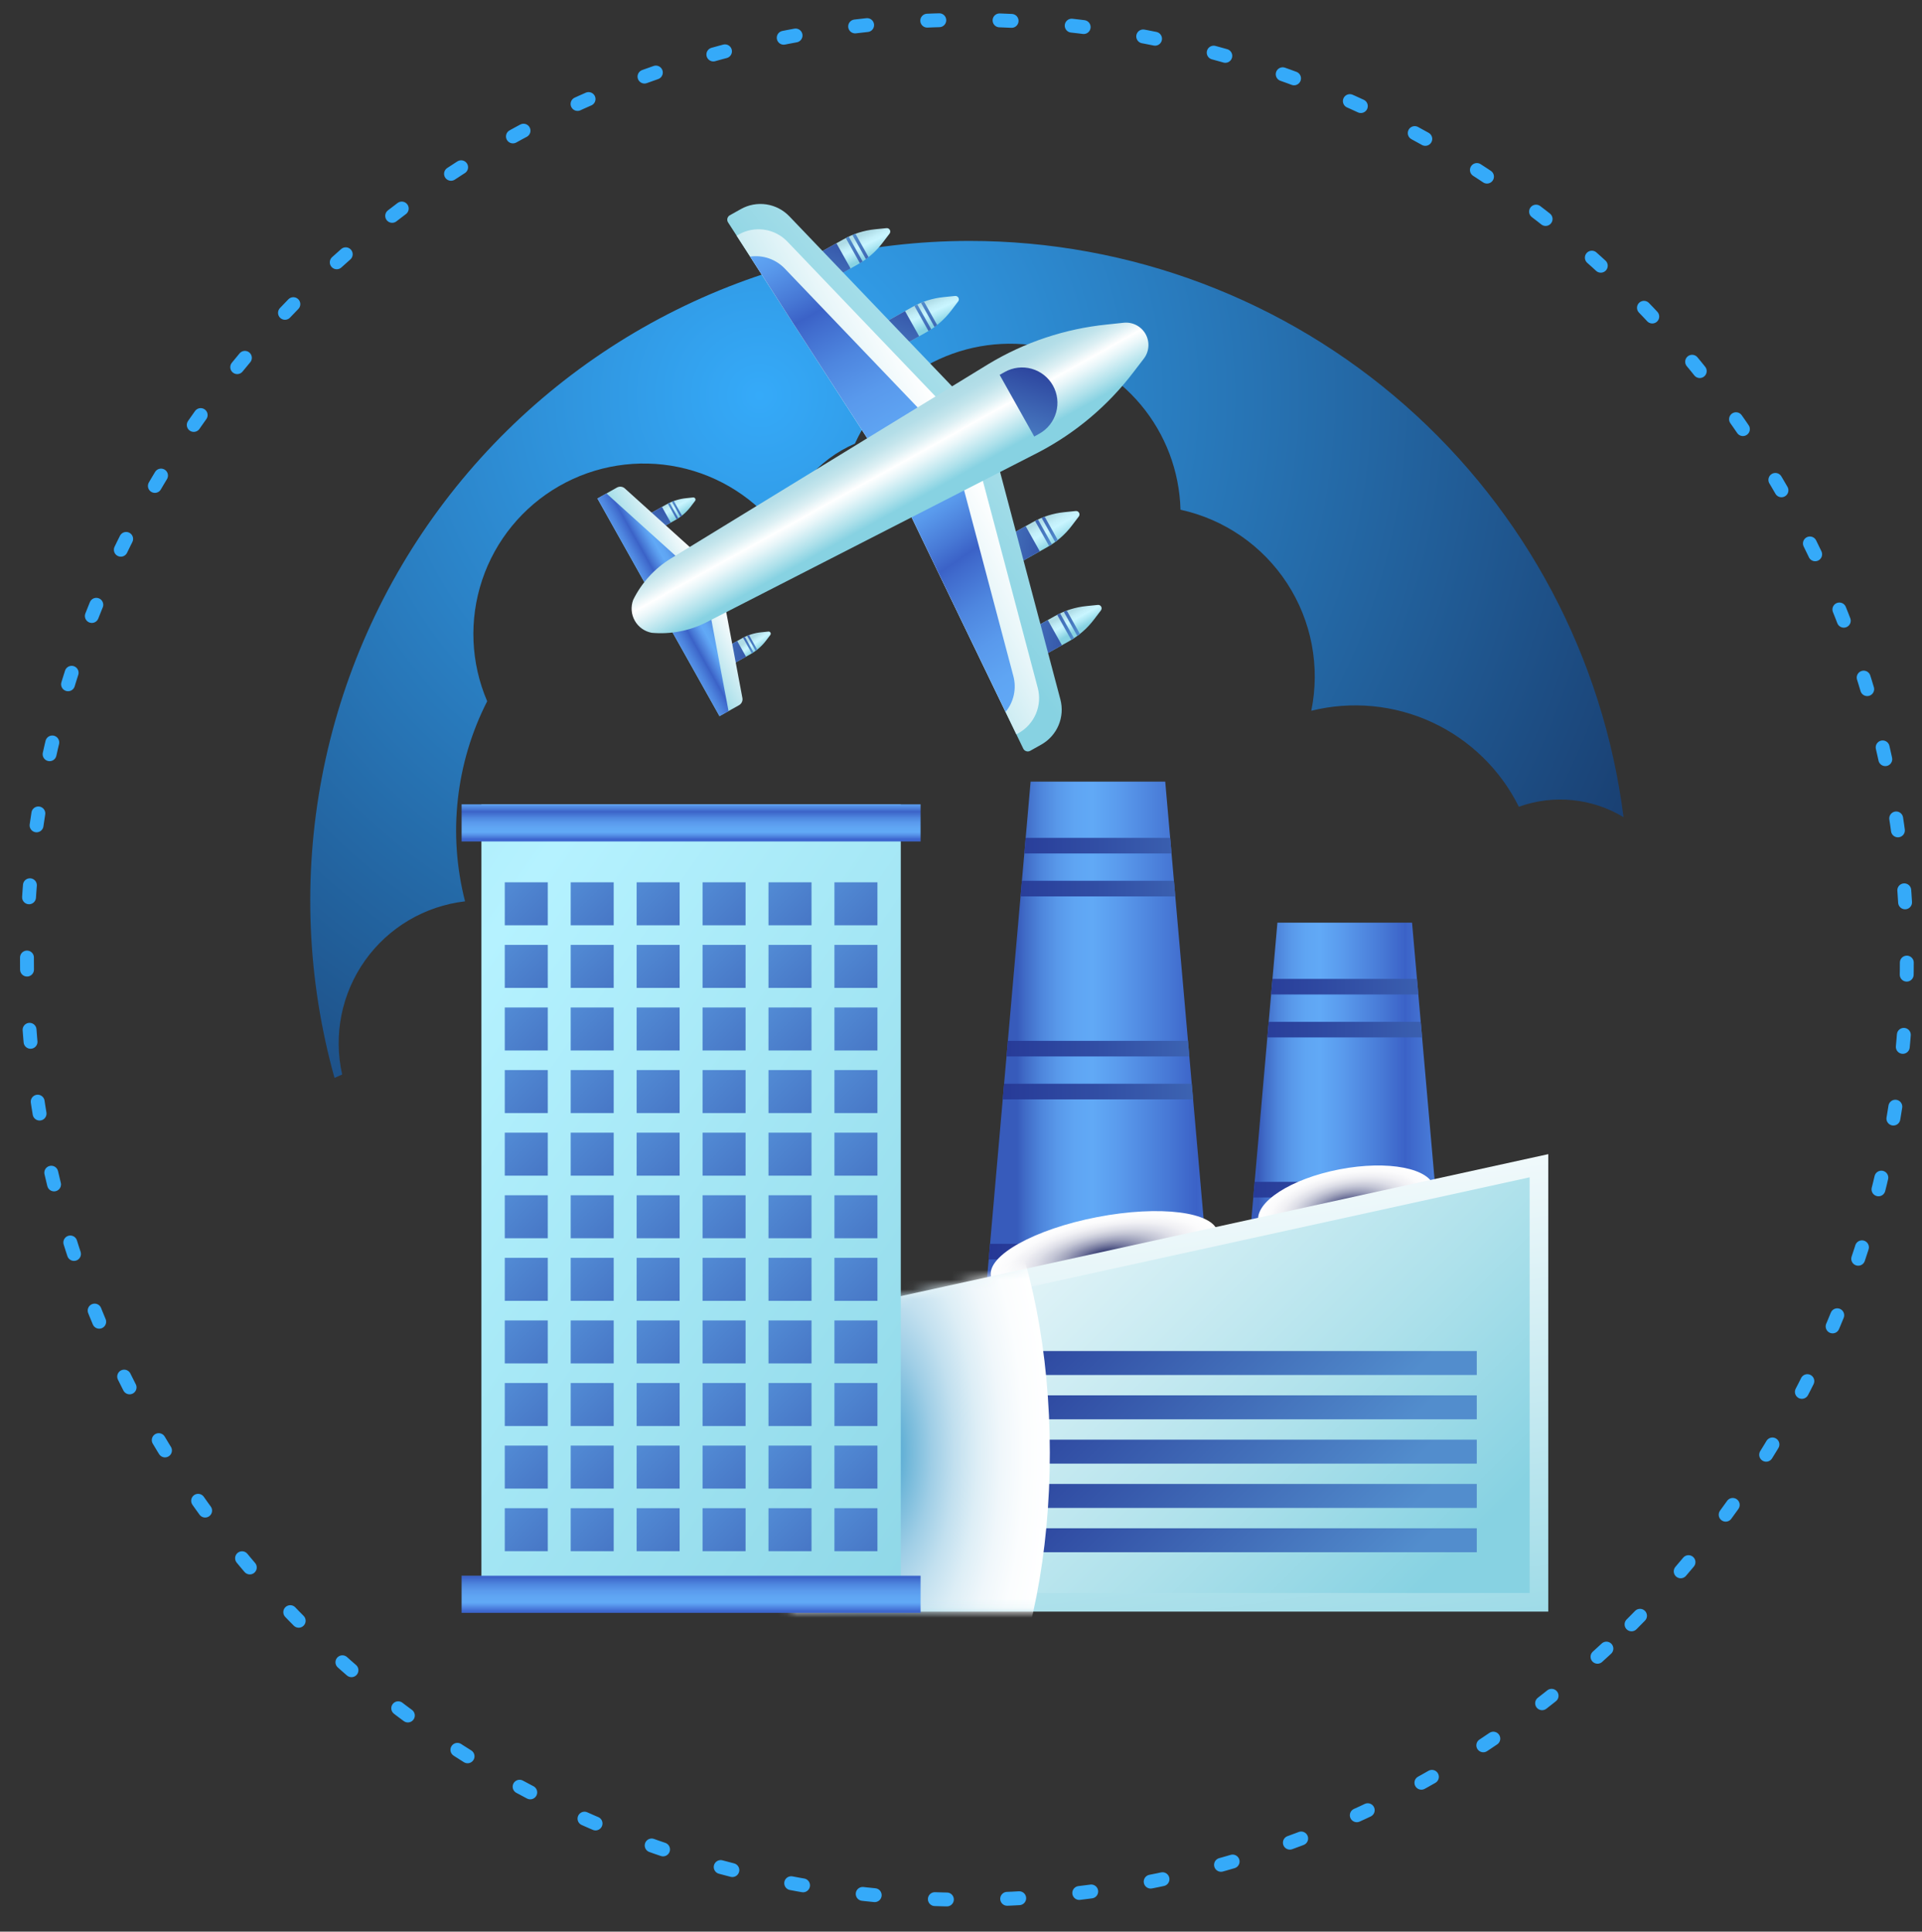 <?xml version="1.0" encoding="UTF-8"?> <svg xmlns="http://www.w3.org/2000/svg" width="199" height="200" viewBox="0 0 199 200" fill="none"><rect x="0" y="0" width="199" height="200" fill="#333333" stroke="none"/><path d="M168.926 168.185C206.931 130.18 206.931 68.561 168.926 30.556C130.92 -7.449 69.302 -7.45 31.296 30.556C-6.709 68.561 -6.709 130.18 31.296 168.185C69.302 206.191 130.92 206.191 168.926 168.185Z" stroke="#35AAF9" stroke-width="1.437" stroke-linecap="round" stroke-linejoin="round" stroke-dasharray="1.25 6.24"></path><path d="M100.38 24.945C89.847 24.952 79.46 27.395 70.028 32.082C60.597 36.769 52.377 43.574 46.011 51.965C39.645 60.355 35.306 70.104 33.333 80.45C31.359 90.796 31.805 101.457 34.635 111.602C34.897 111.482 35.16 111.364 35.426 111.252C34.97 109.23 34.946 107.133 35.353 105.1C35.761 103.067 36.591 101.143 37.791 99.451C38.991 97.76 40.534 96.341 42.318 95.285C44.103 94.229 46.09 93.56 48.15 93.322C46.366 86.368 47.181 79.002 50.442 72.606C48.735 68.627 48.55 64.16 49.921 60.054C51.293 55.947 54.126 52.488 57.881 50.334C61.636 48.179 66.052 47.48 70.289 48.368C74.527 49.257 78.29 51.672 80.863 55.153C81.322 53.122 82.254 51.228 83.584 49.626C84.914 48.023 86.604 46.758 88.516 45.934C90.168 42.299 93.004 39.332 96.559 37.517C100.115 35.702 104.181 35.147 108.094 35.941C112.006 36.735 115.534 38.832 118.101 41.89C120.667 44.947 122.122 48.785 122.226 52.776C126.767 53.767 130.735 56.508 133.27 60.404C135.805 64.3 136.702 69.038 135.768 73.592C139.947 72.554 144.355 72.973 148.263 74.78C152.171 76.587 155.345 79.674 157.26 83.531C159.033 82.892 160.926 82.657 162.802 82.844C164.677 83.03 166.487 83.633 168.099 84.609C166.005 68.126 157.972 52.973 145.505 41.99C133.039 31.006 116.995 24.946 100.38 24.945Z" fill="url(#paint0_radial_2001_37)"></path><path d="M126.383 146.296H100.972L106.708 80.927H120.646L126.383 146.296Z" fill="url(#paint1_linear_2001_37)"></path><path d="M106.196 86.749L106.055 88.365H121.299L121.158 86.749H106.196Z" fill="url(#paint2_linear_2001_37)"></path><path d="M105.806 91.195L105.664 92.811H121.689L121.546 91.195H105.806Z" fill="url(#paint3_linear_2001_37)"></path><path d="M104.353 107.766L104.211 109.383H123.144L123.002 107.766H104.353Z" fill="url(#paint4_linear_2001_37)"></path><path d="M103.962 112.212L103.82 113.829H123.534L123.392 112.212H103.962Z" fill="url(#paint5_linear_2001_37)"></path><path d="M102.508 128.784L102.366 130.401H124.988L124.847 128.784H102.508Z" fill="url(#paint6_linear_2001_37)"></path><path d="M125.378 134.847L125.236 133.23H102.118L101.977 134.847H125.378Z" fill="url(#paint7_linear_2001_37)"></path><path style="mix-blend-mode:multiply" d="M126.083 127.587C126.492 129.707 121.567 132.441 115.083 133.692C108.599 134.943 103.011 134.238 102.602 132.118C102.193 129.998 107.117 127.265 113.601 126.014C120.086 124.762 125.674 125.467 126.083 127.587Z" fill="url(#paint8_radial_2001_37)"></path><path d="M151.934 160.898H126.523L132.26 95.528H146.199L151.934 160.898Z" fill="url(#paint9_linear_2001_37)"></path><path d="M131.749 101.351L131.607 102.968H146.852L146.71 101.351H131.749Z" fill="url(#paint10_linear_2001_37)"></path><path d="M131.359 105.797L131.218 107.413H147.243L147.1 105.797H131.359Z" fill="url(#paint11_linear_2001_37)"></path><path d="M129.905 122.368L129.764 123.985H148.697L148.554 122.368H129.905Z" fill="url(#paint12_linear_2001_37)"></path><path d="M129.514 126.815L129.372 128.431H149.086L148.944 126.815H129.514Z" fill="url(#paint13_linear_2001_37)"></path><path d="M128.06 143.385L127.918 145.002H150.54L150.399 143.385H128.06Z" fill="url(#paint14_linear_2001_37)"></path><path d="M150.931 149.449L150.788 147.832H127.67L127.528 149.449H150.931Z" fill="url(#paint15_linear_2001_37)"></path><path style="mix-blend-mode:multiply" d="M148.504 122.983C148.895 125.01 145.133 127.439 140.102 128.41C135.071 129.381 130.676 128.525 130.285 126.499C129.894 124.473 133.655 122.043 138.686 121.072C143.717 120.101 148.113 120.957 148.504 122.983Z" fill="url(#paint16_radial_2001_37)"></path><path d="M160.304 166.862H81.794V136.713L160.304 119.498V166.862Z" fill="url(#paint17_linear_2001_37)"></path><path d="M83.724 164.934V138.265L158.376 121.896V164.934H83.724Z" fill="url(#paint18_linear_2001_37)"></path><path d="M152.903 139.883H98.684V142.364H152.903V139.883Z" fill="url(#paint19_linear_2001_37)"></path><path d="M152.903 144.471H98.684V146.952H152.903V144.471Z" fill="url(#paint20_linear_2001_37)"></path><path d="M152.903 149.059H98.684V151.54H152.903V149.059Z" fill="url(#paint21_linear_2001_37)"></path><path d="M152.903 153.646H98.684V156.128H152.903V153.646Z" fill="url(#paint22_linear_2001_37)"></path><path d="M152.903 158.234H98.684V160.716H152.903V158.234Z" fill="url(#paint23_linear_2001_37)"></path><mask id="mask0_2001_37" style="mask-type:luminance" maskUnits="userSpaceOnUse" x="81" y="119" width="80" height="48"><path d="M160.304 166.862H81.794V136.713L160.304 119.498V166.862Z" fill="white"></path></mask><g mask="url(#mask0_2001_37)"><path style="mix-blend-mode:multiply" d="M91.188 188.487C100.858 188.487 108.697 171.448 108.697 150.43C108.697 129.412 100.858 112.373 91.188 112.373C81.519 112.373 73.68 129.412 73.68 150.43C73.68 171.448 81.519 188.487 91.188 188.487Z" fill="url(#paint24_radial_2001_37)"></path></g><path d="M93.265 83.279H49.845V164.314H93.265V83.279Z" fill="url(#paint25_linear_2001_37)"></path><path d="M95.316 83.279H47.793V87.123H95.316V83.279Z" fill="url(#paint26_linear_2001_37)"></path><path d="M95.316 163.145H47.793V166.989H95.316V163.145Z" fill="url(#paint27_linear_2001_37)"></path><path d="M56.715 91.351H52.263V95.803H56.715V91.351Z" fill="url(#paint28_linear_2001_37)"></path><path d="M63.541 91.351H59.089V95.803H63.541V91.351Z" fill="url(#paint29_linear_2001_37)"></path><path d="M70.368 91.351H65.916V95.803H70.368V91.351Z" fill="url(#paint30_linear_2001_37)"></path><path d="M77.195 91.351H72.742V95.803H77.195V91.351Z" fill="url(#paint31_linear_2001_37)"></path><path d="M84.022 91.351H79.569V95.803H84.022V91.351Z" fill="url(#paint32_linear_2001_37)"></path><path d="M90.848 91.351H86.395V95.803H90.848V91.351Z" fill="url(#paint33_linear_2001_37)"></path><path d="M56.715 97.832H52.263V102.284H56.715V97.832Z" fill="url(#paint34_linear_2001_37)"></path><path d="M63.541 97.832H59.089V102.284H63.541V97.832Z" fill="url(#paint35_linear_2001_37)"></path><path d="M70.368 97.832H65.916V102.284H70.368V97.832Z" fill="url(#paint36_linear_2001_37)"></path><path d="M77.195 97.832H72.742V102.284H77.195V97.832Z" fill="url(#paint37_linear_2001_37)"></path><path d="M84.022 97.832H79.569V102.284H84.022V97.832Z" fill="url(#paint38_linear_2001_37)"></path><path d="M90.848 97.832H86.395V102.284H90.848V97.832Z" fill="url(#paint39_linear_2001_37)"></path><path d="M56.715 104.312H52.263V108.764H56.715V104.312Z" fill="url(#paint40_linear_2001_37)"></path><path d="M63.541 104.312H59.089V108.764H63.541V104.312Z" fill="url(#paint41_linear_2001_37)"></path><path d="M70.368 104.312H65.916V108.764H70.368V104.312Z" fill="url(#paint42_linear_2001_37)"></path><path d="M77.195 104.312H72.742V108.764H77.195V104.312Z" fill="url(#paint43_linear_2001_37)"></path><path d="M84.022 104.312H79.569V108.764H84.022V104.312Z" fill="url(#paint44_linear_2001_37)"></path><path d="M90.848 104.312H86.395V108.764H90.848V104.312Z" fill="url(#paint45_linear_2001_37)"></path><path d="M56.715 110.792H52.263V115.244H56.715V110.792Z" fill="url(#paint46_linear_2001_37)"></path><path d="M63.541 110.792H59.089V115.244H63.541V110.792Z" fill="url(#paint47_linear_2001_37)"></path><path d="M70.368 110.792H65.916V115.244H70.368V110.792Z" fill="url(#paint48_linear_2001_37)"></path><path d="M77.195 110.792H72.742V115.244H77.195V110.792Z" fill="url(#paint49_linear_2001_37)"></path><path d="M84.022 110.792H79.569V115.244H84.022V110.792Z" fill="url(#paint50_linear_2001_37)"></path><path d="M90.848 110.792H86.395V115.244H90.848V110.792Z" fill="url(#paint51_linear_2001_37)"></path><path d="M56.715 117.273H52.263V121.725H56.715V117.273Z" fill="url(#paint52_linear_2001_37)"></path><path d="M63.541 117.273H59.089V121.725H63.541V117.273Z" fill="url(#paint53_linear_2001_37)"></path><path d="M70.368 117.273H65.916V121.725H70.368V117.273Z" fill="url(#paint54_linear_2001_37)"></path><path d="M77.195 117.273H72.742V121.725H77.195V117.273Z" fill="url(#paint55_linear_2001_37)"></path><path d="M84.022 117.273H79.569V121.725H84.022V117.273Z" fill="url(#paint56_linear_2001_37)"></path><path d="M90.848 117.273H86.395V121.725H90.848V117.273Z" fill="url(#paint57_linear_2001_37)"></path><path d="M56.715 123.753H52.263V128.205H56.715V123.753Z" fill="url(#paint58_linear_2001_37)"></path><path d="M63.541 123.753H59.089V128.205H63.541V123.753Z" fill="url(#paint59_linear_2001_37)"></path><path d="M70.368 123.753H65.916V128.205H70.368V123.753Z" fill="url(#paint60_linear_2001_37)"></path><path d="M77.195 123.753H72.742V128.205H77.195V123.753Z" fill="url(#paint61_linear_2001_37)"></path><path d="M84.022 123.753H79.569V128.205H84.022V123.753Z" fill="url(#paint62_linear_2001_37)"></path><path d="M90.848 123.753H86.395V128.205H90.848V123.753Z" fill="url(#paint63_linear_2001_37)"></path><path d="M56.715 130.233H52.263V134.686H56.715V130.233Z" fill="url(#paint64_linear_2001_37)"></path><path d="M63.541 130.233H59.089V134.686H63.541V130.233Z" fill="url(#paint65_linear_2001_37)"></path><path d="M70.368 130.233H65.916V134.686H70.368V130.233Z" fill="url(#paint66_linear_2001_37)"></path><path d="M77.195 130.233H72.742V134.686H77.195V130.233Z" fill="url(#paint67_linear_2001_37)"></path><path d="M84.022 130.233H79.569V134.686H84.022V130.233Z" fill="url(#paint68_linear_2001_37)"></path><path d="M90.848 130.233H86.395V134.686H90.848V130.233Z" fill="url(#paint69_linear_2001_37)"></path><path d="M56.715 136.714H52.263V141.166H56.715V136.714Z" fill="url(#paint70_linear_2001_37)"></path><path d="M63.541 136.714H59.089V141.166H63.541V136.714Z" fill="url(#paint71_linear_2001_37)"></path><path d="M70.368 136.714H65.916V141.166H70.368V136.714Z" fill="url(#paint72_linear_2001_37)"></path><path d="M77.195 136.714H72.742V141.166H77.195V136.714Z" fill="url(#paint73_linear_2001_37)"></path><path d="M84.022 136.714H79.569V141.166H84.022V136.714Z" fill="url(#paint74_linear_2001_37)"></path><path d="M90.848 136.714H86.395V141.166H90.848V136.714Z" fill="url(#paint75_linear_2001_37)"></path><path d="M56.715 143.194H52.263V147.646H56.715V143.194Z" fill="url(#paint76_linear_2001_37)"></path><path d="M63.541 143.194H59.089V147.646H63.541V143.194Z" fill="url(#paint77_linear_2001_37)"></path><path d="M70.368 143.194H65.916V147.646H70.368V143.194Z" fill="url(#paint78_linear_2001_37)"></path><path d="M77.195 143.194H72.742V147.646H77.195V143.194Z" fill="url(#paint79_linear_2001_37)"></path><path d="M84.022 143.194H79.569V147.646H84.022V143.194Z" fill="url(#paint80_linear_2001_37)"></path><path d="M90.848 143.194H86.395V147.646H90.848V143.194Z" fill="url(#paint81_linear_2001_37)"></path><path d="M56.715 149.674H52.263V154.127H56.715V149.674Z" fill="url(#paint82_linear_2001_37)"></path><path d="M63.541 149.674H59.089V154.127H63.541V149.674Z" fill="url(#paint83_linear_2001_37)"></path><path d="M70.368 149.674H65.916V154.127H70.368V149.674Z" fill="url(#paint84_linear_2001_37)"></path><path d="M77.195 149.674H72.742V154.127H77.195V149.674Z" fill="url(#paint85_linear_2001_37)"></path><path d="M84.022 149.674H79.569V154.127H84.022V149.674Z" fill="url(#paint86_linear_2001_37)"></path><path d="M90.848 149.674H86.395V154.127H90.848V149.674Z" fill="url(#paint87_linear_2001_37)"></path><path d="M56.715 156.155H52.263V160.607H56.715V156.155Z" fill="url(#paint88_linear_2001_37)"></path><path d="M63.541 156.155H59.089V160.607H63.541V156.155Z" fill="url(#paint89_linear_2001_37)"></path><path d="M70.368 156.155H65.916V160.607H70.368V156.155Z" fill="url(#paint90_linear_2001_37)"></path><path d="M77.195 156.155H72.742V160.607H77.195V156.155Z" fill="url(#paint91_linear_2001_37)"></path><path d="M84.022 156.155H79.569V160.607H84.022V156.155Z" fill="url(#paint92_linear_2001_37)"></path><path d="M90.848 156.155H86.395V160.607H90.848V156.155Z" fill="url(#paint93_linear_2001_37)"></path><g class="fly"><path d="M66.391 55.826L65.48 54.2L69.006 52.222C69.629 51.873 70.317 51.655 71.027 51.583L71.769 51.508C71.812 51.504 71.855 51.512 71.894 51.532C71.932 51.552 71.963 51.582 71.985 51.62C72.006 51.657 72.015 51.7 72.012 51.743C72.009 51.786 71.994 51.828 71.968 51.862L71.517 52.456C71.085 53.025 70.541 53.498 69.918 53.848L66.391 55.826Z" fill="url(#paint94_linear_2001_37)"></path><path d="M70.612 53.381L69.766 51.873C69.7 51.898 69.634 51.923 69.568 51.95L70.443 53.51C70.5 53.468 70.556 53.425 70.612 53.381Z" fill="url(#paint95_linear_2001_37)"></path><path d="M70.23 53.657L69.331 52.054C69.267 52.084 69.205 52.115 69.143 52.148L70.052 53.769C70.112 53.733 70.171 53.696 70.23 53.657Z" fill="url(#paint96_linear_2001_37)"></path><path d="M68.539 52.484L65.48 54.2L66.391 55.826L69.451 54.11L68.539 52.484Z" fill="url(#paint97_linear_2001_37)"></path><path d="M73.268 68.082L74.18 69.708L77.706 67.73C78.329 67.38 78.873 66.907 79.305 66.338L79.756 65.744C79.782 65.709 79.797 65.668 79.8 65.625C79.803 65.582 79.794 65.539 79.773 65.502C79.751 65.464 79.72 65.433 79.682 65.413C79.643 65.394 79.6 65.385 79.557 65.39L78.815 65.465C78.105 65.537 77.417 65.754 76.794 66.104L73.268 68.082Z" fill="url(#paint98_linear_2001_37)"></path><path d="M77.553 65.755L78.399 67.263C78.344 67.307 78.287 67.35 78.23 67.391L77.356 65.832C77.421 65.805 77.487 65.779 77.553 65.755Z" fill="url(#paint99_linear_2001_37)"></path><path d="M77.119 65.936L78.018 67.539C77.959 67.577 77.9 67.615 77.84 67.651L76.931 66.03C76.993 65.997 77.055 65.966 77.119 65.936Z" fill="url(#paint100_linear_2001_37)"></path><path d="M76.327 66.366L73.268 68.082L74.18 69.708L77.239 67.992L76.327 66.366Z" fill="url(#paint101_linear_2001_37)"></path><path d="M67.59 61.834L61.856 51.614L63.878 50.48C64.007 50.408 64.155 50.378 64.301 50.395C64.448 50.411 64.585 50.473 64.694 50.572L73.5 58.519L67.59 61.834Z" fill="url(#paint102_linear_2001_37)"></path><path d="M67.589 61.834L71.972 59.377L62.791 51.09L61.856 51.614L67.589 61.834Z" fill="url(#paint103_linear_2001_37)"></path><path d="M68.764 63.928L74.497 74.148L76.519 73.013C76.647 72.941 76.75 72.831 76.812 72.697C76.875 72.564 76.894 72.414 76.866 72.269L74.674 60.612L68.764 63.928Z" fill="url(#paint104_linear_2001_37)"></path><path d="M68.764 63.927L73.146 61.469L75.432 73.624L74.496 74.147L68.764 63.927Z" fill="url(#paint105_linear_2001_37)"></path><path d="M83.158 30.547L81.695 27.939L87.352 24.766C88.351 24.206 89.454 23.857 90.594 23.741L91.784 23.621C91.853 23.614 91.923 23.627 91.984 23.659C92.045 23.691 92.096 23.74 92.13 23.8C92.164 23.86 92.179 23.929 92.174 23.998C92.17 24.067 92.145 24.134 92.103 24.189L91.379 25.142C90.687 26.054 89.814 26.814 88.815 27.374L83.158 30.547Z" fill="url(#paint106_linear_2001_37)"></path><path d="M89.929 26.625L88.572 24.206C88.465 24.245 88.36 24.287 88.255 24.33L89.658 26.831C89.75 26.765 89.84 26.696 89.929 26.625Z" fill="url(#paint107_linear_2001_37)"></path><path d="M89.316 27.068L87.874 24.497C87.772 24.545 87.672 24.595 87.572 24.647L89.031 27.248C89.127 27.19 89.222 27.13 89.316 27.068Z" fill="url(#paint108_linear_2001_37)"></path><path d="M86.603 25.186L81.695 27.939L83.158 30.547L88.066 27.794L86.603 25.186Z" fill="url(#paint109_linear_2001_37)"></path><path d="M90.26 37.57L88.797 34.962L94.454 31.788C95.453 31.228 96.556 30.879 97.695 30.764L98.886 30.643C98.955 30.636 99.024 30.649 99.085 30.681C99.147 30.713 99.198 30.762 99.231 30.823C99.265 30.883 99.281 30.952 99.276 31.021C99.271 31.09 99.246 31.156 99.204 31.211L98.481 32.164C97.788 33.076 96.915 33.836 95.917 34.396L90.26 37.57Z" fill="url(#paint110_linear_2001_37)"></path><path d="M97.029 33.648L95.672 31.229C95.566 31.268 95.46 31.309 95.356 31.352L96.759 33.854C96.85 33.787 96.94 33.718 97.029 33.648Z" fill="url(#paint111_linear_2001_37)"></path><path d="M96.418 34.091L94.975 31.52C94.874 31.568 94.773 31.618 94.674 31.67L96.133 34.27C96.229 34.212 96.324 34.152 96.418 34.091Z" fill="url(#paint112_linear_2001_37)"></path><path d="M93.704 32.209L88.797 34.962L90.26 37.57L95.167 34.817L93.704 32.209Z" fill="url(#paint113_linear_2001_37)"></path><path d="M90.918 47.114L75.381 23.024C75.342 22.965 75.317 22.898 75.305 22.828C75.293 22.758 75.296 22.686 75.313 22.617C75.33 22.549 75.361 22.484 75.404 22.427C75.447 22.371 75.501 22.324 75.563 22.289L76.707 21.648C77.508 21.198 78.437 21.028 79.346 21.163C80.254 21.299 81.092 21.733 81.728 22.397L100.327 41.836L90.918 47.114Z" fill="url(#paint114_linear_2001_37)"></path><path d="M98.563 42.825L81.526 25.018C80.89 24.354 80.052 23.92 79.143 23.784C78.234 23.649 77.306 23.819 76.505 24.269L76.269 24.401L90.918 47.114L98.563 42.825Z" fill="url(#paint115_linear_2001_37)"></path><path d="M96.649 43.9L81.249 27.804C80.793 27.328 80.231 26.968 79.608 26.752C78.985 26.537 78.319 26.474 77.667 26.567L90.919 47.114L96.649 43.9Z" fill="url(#paint116_linear_2001_37)"></path><path d="M103.579 66.95L105.042 69.558L110.699 66.384C111.698 65.824 112.57 65.064 113.263 64.152L113.987 63.199C114.028 63.144 114.053 63.078 114.058 63.009C114.063 62.94 114.047 62.871 114.014 62.811C113.98 62.75 113.929 62.701 113.868 62.669C113.806 62.637 113.737 62.624 113.668 62.631L112.478 62.752C111.338 62.867 110.235 63.216 109.236 63.776L103.579 66.95Z" fill="url(#paint117_linear_2001_37)"></path><path d="M110.455 63.217L111.812 65.636C111.724 65.706 111.634 65.775 111.542 65.842L110.139 63.34C110.243 63.297 110.349 63.256 110.455 63.217Z" fill="url(#paint118_linear_2001_37)"></path><path d="M109.759 63.508L111.201 66.079C111.107 66.14 111.012 66.2 110.916 66.258L109.457 63.658C109.557 63.606 109.657 63.556 109.759 63.508Z" fill="url(#paint119_linear_2001_37)"></path><path d="M108.486 64.197L103.579 66.95L105.042 69.558L109.949 66.805L108.486 64.197Z" fill="url(#paint120_linear_2001_37)"></path><path d="M101.288 57.229L102.751 59.837L108.408 56.663C109.407 56.103 110.28 55.343 110.972 54.431L111.696 53.478C111.738 53.423 111.762 53.357 111.767 53.288C111.772 53.219 111.757 53.15 111.723 53.09C111.689 53.029 111.638 52.98 111.577 52.948C111.515 52.916 111.446 52.903 111.377 52.91L110.186 53.031C109.047 53.147 107.944 53.495 106.945 54.056L101.288 57.229Z" fill="url(#paint121_linear_2001_37)"></path><path d="M108.164 53.496L109.521 55.915C109.432 55.986 109.342 56.054 109.251 56.121L107.848 53.619C107.952 53.576 108.058 53.535 108.164 53.496Z" fill="url(#paint122_linear_2001_37)"></path><path d="M107.468 53.787L108.91 56.358C108.816 56.419 108.721 56.479 108.625 56.537L107.166 53.937C107.266 53.885 107.366 53.835 107.468 53.787Z" fill="url(#paint123_linear_2001_37)"></path><path d="M106.195 54.476L101.288 57.229L102.751 59.837L107.658 57.084L106.195 54.476Z" fill="url(#paint124_linear_2001_37)"></path><path d="M93.486 51.692L105.945 77.508C105.976 77.572 106.02 77.629 106.073 77.675C106.127 77.722 106.19 77.757 106.257 77.778C106.325 77.799 106.396 77.807 106.467 77.799C106.537 77.792 106.606 77.77 106.668 77.736L107.811 77.094C108.613 76.644 109.242 75.941 109.6 75.095C109.958 74.249 110.025 73.307 109.789 72.419L102.895 46.414L93.486 51.692Z" fill="url(#paint125_linear_2001_37)"></path><path d="M101.132 47.403L107.447 71.225C107.683 72.113 107.616 73.054 107.258 73.9C106.9 74.747 106.271 75.45 105.469 75.9L105.233 76.032L93.486 51.692L101.132 47.403Z" fill="url(#paint126_linear_2001_37)"></path><path d="M99.216 48.478L104.924 70.01C105.093 70.647 105.108 71.315 104.967 71.959C104.826 72.603 104.533 73.203 104.113 73.711L93.486 51.692L99.216 48.478Z" fill="url(#paint127_linear_2001_37)"></path><path d="M67.476 65.518C67.109 65.45 66.762 65.301 66.459 65.084C66.155 64.866 65.903 64.585 65.721 64.259C65.538 63.933 65.429 63.572 65.401 63.199C65.374 62.827 65.428 62.453 65.561 62.104C66.423 60.352 67.761 58.877 69.421 57.85L102.355 37.684C106.092 35.431 110.282 34.035 114.624 33.598L116.356 33.414C116.805 33.37 117.258 33.457 117.658 33.665C118.059 33.874 118.39 34.194 118.611 34.588C118.832 34.982 118.933 35.432 118.902 35.882C118.871 36.332 118.71 36.764 118.437 37.124L117.377 38.506C114.742 41.984 111.366 44.833 107.496 46.848L73.119 64.442C71.377 65.323 69.421 65.696 67.476 65.518Z" fill="url(#paint128_linear_2001_37)"></path><path d="M107.084 45.199L103.501 38.812L104.033 38.513C104.88 38.038 105.881 37.919 106.816 38.182C107.751 38.445 108.543 39.068 109.018 39.915C109.493 40.762 109.612 41.763 109.35 42.698C109.087 43.633 108.463 44.425 107.616 44.9L107.084 45.199Z" fill="url(#paint129_linear_2001_37)"></path></g><defs><radialGradient id="paint0_radial_2001_37" cx="0" cy="0" r="1" gradientUnits="userSpaceOnUse" gradientTransform="translate(78.517 40.85) scale(137.797 137.797)"><stop stop-color="#35AAF9"></stop><stop offset="0.766" stop-color="#183A6B"></stop></radialGradient><linearGradient id="paint1_linear_2001_37" x1="105.308" y1="113.611" x2="147.659" y2="113.611" gradientUnits="userSpaceOnUse"><stop stop-color="#375BBB"></stop><stop offset="0.019" stop-color="#406BC7"></stop><stop offset="0.059" stop-color="#4E86DC"></stop><stop offset="0.1" stop-color="#5999EA"></stop><stop offset="0.141" stop-color="#5FA5F3"></stop><stop offset="0.184" stop-color="#61A9F6"></stop><stop offset="0.249" stop-color="#5A9BED"></stop><stop offset="0.372" stop-color="#4778D5"></stop><stop offset="0.438" stop-color="#3B62C7"></stop><stop offset="0.464" stop-color="#406BCD"></stop><stop offset="0.559" stop-color="#4E86DF"></stop><stop offset="0.656" stop-color="#5999EC"></stop><stop offset="0.754" stop-color="#5FA5F3"></stop><stop offset="0.855" stop-color="#61A9F6"></stop><stop offset="0.894" stop-color="#5A9BEE"></stop><stop offset="0.968" stop-color="#4778D9"></stop><stop offset="1" stop-color="#3D66CF"></stop></linearGradient><linearGradient id="paint2_linear_2001_37" x1="97.794" y1="87.557" x2="143.467" y2="87.557" gradientUnits="userSpaceOnUse"><stop stop-color="#202D8F"></stop><stop offset="1" stop-color="#528DCD"></stop></linearGradient><linearGradient id="paint3_linear_2001_37" x1="97.793" y1="92.003" x2="143.466" y2="92.003" gradientUnits="userSpaceOnUse"><stop stop-color="#202D8F"></stop><stop offset="1" stop-color="#528DCD"></stop></linearGradient><linearGradient id="paint4_linear_2001_37" x1="97.794" y1="108.575" x2="143.468" y2="108.575" gradientUnits="userSpaceOnUse"><stop stop-color="#202D8F"></stop><stop offset="1" stop-color="#528DCD"></stop></linearGradient><linearGradient id="paint5_linear_2001_37" x1="97.794" y1="113.021" x2="143.467" y2="113.021" gradientUnits="userSpaceOnUse"><stop stop-color="#202D8F"></stop><stop offset="1" stop-color="#528DCD"></stop></linearGradient><linearGradient id="paint6_linear_2001_37" x1="97.795" y1="129.593" x2="143.468" y2="129.593" gradientUnits="userSpaceOnUse"><stop stop-color="#202D8F"></stop><stop offset="1" stop-color="#528DCD"></stop></linearGradient><linearGradient id="paint7_linear_2001_37" x1="97.795" y1="134.039" x2="143.467" y2="134.039" gradientUnits="userSpaceOnUse"><stop stop-color="#202D8F"></stop><stop offset="1" stop-color="#528DCD"></stop></linearGradient><radialGradient id="paint8_radial_2001_37" cx="0" cy="0" r="1" gradientUnits="userSpaceOnUse" gradientTransform="translate(114.342 129.853) rotate(-10.923) scale(11.957 3.91)"><stop stop-color="#171E5C"></stop><stop offset="0.095" stop-color="#43497B"></stop><stop offset="0.218" stop-color="#74789E"></stop><stop offset="0.344" stop-color="#9FA2BB"></stop><stop offset="0.471" stop-color="#C2C4D4"></stop><stop offset="0.598" stop-color="#DDDEE7"></stop><stop offset="0.728" stop-color="#F0F0F4"></stop><stop offset="0.86" stop-color="#FBFBFC"></stop><stop offset="1" stop-color="white"></stop></radialGradient><linearGradient id="paint9_linear_2001_37" x1="130.283" y1="128.213" x2="165.04" y2="128.213" gradientUnits="userSpaceOnUse"><stop stop-color="#375BBB"></stop><stop offset="0.019" stop-color="#406BC7"></stop><stop offset="0.059" stop-color="#4E86DC"></stop><stop offset="0.1" stop-color="#5999EA"></stop><stop offset="0.141" stop-color="#5FA5F3"></stop><stop offset="0.184" stop-color="#61A9F6"></stop><stop offset="0.249" stop-color="#5A9BED"></stop><stop offset="0.372" stop-color="#4778D5"></stop><stop offset="0.438" stop-color="#3B62C7"></stop><stop offset="0.464" stop-color="#406BCD"></stop><stop offset="0.559" stop-color="#4E86DF"></stop><stop offset="0.656" stop-color="#5999EC"></stop><stop offset="0.754" stop-color="#5FA5F3"></stop><stop offset="0.855" stop-color="#61A9F6"></stop><stop offset="0.894" stop-color="#5A9BEE"></stop><stop offset="0.968" stop-color="#4778D9"></stop><stop offset="1" stop-color="#3D66CF"></stop></linearGradient><linearGradient id="paint10_linear_2001_37" x1="123.347" y1="102.159" x2="169.02" y2="102.159" gradientUnits="userSpaceOnUse"><stop stop-color="#202D8F"></stop><stop offset="1" stop-color="#528DCD"></stop></linearGradient><linearGradient id="paint11_linear_2001_37" x1="123.347" y1="106.605" x2="169.02" y2="106.605" gradientUnits="userSpaceOnUse"><stop stop-color="#202D8F"></stop><stop offset="1" stop-color="#528DCD"></stop></linearGradient><linearGradient id="paint12_linear_2001_37" x1="123.347" y1="123.177" x2="169.02" y2="123.177" gradientUnits="userSpaceOnUse"><stop stop-color="#202D8F"></stop><stop offset="1" stop-color="#528DCD"></stop></linearGradient><linearGradient id="paint13_linear_2001_37" x1="123.346" y1="127.623" x2="169.019" y2="127.623" gradientUnits="userSpaceOnUse"><stop stop-color="#202D8F"></stop><stop offset="1" stop-color="#528DCD"></stop></linearGradient><linearGradient id="paint14_linear_2001_37" x1="123.347" y1="144.194" x2="169.02" y2="144.194" gradientUnits="userSpaceOnUse"><stop stop-color="#202D8F"></stop><stop offset="1" stop-color="#528DCD"></stop></linearGradient><linearGradient id="paint15_linear_2001_37" x1="123.347" y1="148.64" x2="169.019" y2="148.64" gradientUnits="userSpaceOnUse"><stop stop-color="#202D8F"></stop><stop offset="1" stop-color="#528DCD"></stop></linearGradient><radialGradient id="paint16_radial_2001_37" cx="0" cy="0" r="1" gradientUnits="userSpaceOnUse" gradientTransform="translate(139.394 124.741) rotate(-10.921) scale(9.277 3.737)"><stop stop-color="#171E5C"></stop><stop offset="0.095" stop-color="#43497B"></stop><stop offset="0.218" stop-color="#74789E"></stop><stop offset="0.344" stop-color="#9FA2BB"></stop><stop offset="0.471" stop-color="#C2C4D4"></stop><stop offset="0.598" stop-color="#DDDEE7"></stop><stop offset="0.728" stop-color="#F0F0F4"></stop><stop offset="0.86" stop-color="#FBFBFC"></stop><stop offset="1" stop-color="white"></stop></radialGradient><linearGradient id="paint17_linear_2001_37" x1="117.259" y1="114.605" x2="126.405" y2="183.557" gradientUnits="userSpaceOnUse"><stop stop-color="white"></stop><stop offset="0.23" stop-color="#E8F6F9"></stop><stop offset="0.708" stop-color="#AEE1EB"></stop><stop offset="1" stop-color="#87D2E2"></stop></linearGradient><linearGradient id="paint18_linear_2001_37" x1="92.752" y1="115.118" x2="144.582" y2="166.948" gradientUnits="userSpaceOnUse"><stop stop-color="white"></stop><stop offset="0.23" stop-color="#E8F6F9"></stop><stop offset="0.708" stop-color="#AEE1EB"></stop><stop offset="1" stop-color="#87D2E2"></stop></linearGradient><linearGradient id="paint19_linear_2001_37" x1="107.668" y1="122.998" x2="136.672" y2="152.003" gradientUnits="userSpaceOnUse"><stop stop-color="#202D8F"></stop><stop offset="1" stop-color="#528DCD"></stop></linearGradient><linearGradient id="paint20_linear_2001_37" x1="107.668" y1="127.586" x2="136.672" y2="156.591" gradientUnits="userSpaceOnUse"><stop stop-color="#202D8F"></stop><stop offset="1" stop-color="#528DCD"></stop></linearGradient><linearGradient id="paint21_linear_2001_37" x1="107.668" y1="132.173" x2="136.673" y2="161.178" gradientUnits="userSpaceOnUse"><stop stop-color="#202D8F"></stop><stop offset="1" stop-color="#528DCD"></stop></linearGradient><linearGradient id="paint22_linear_2001_37" x1="107.668" y1="136.761" x2="136.673" y2="165.766" gradientUnits="userSpaceOnUse"><stop stop-color="#202D8F"></stop><stop offset="1" stop-color="#528DCD"></stop></linearGradient><linearGradient id="paint23_linear_2001_37" x1="107.668" y1="141.349" x2="136.672" y2="170.354" gradientUnits="userSpaceOnUse"><stop stop-color="#202D8F"></stop><stop offset="1" stop-color="#528DCD"></stop></linearGradient><radialGradient id="paint24_radial_2001_37" cx="0" cy="0" r="1" gradientUnits="userSpaceOnUse" gradientTransform="translate(91.189 150.43) scale(17.508 38.058)"><stop stop-color="#3297C9"></stop><stop offset="0.04" stop-color="#43A0CD"></stop><stop offset="0.171" stop-color="#74B9DA"></stop><stop offset="0.304" stop-color="#9FCEE6"></stop><stop offset="0.438" stop-color="#C2E0EF"></stop><stop offset="0.574" stop-color="#DDEEF6"></stop><stop offset="0.711" stop-color="#F0F7FB"></stop><stop offset="0.852" stop-color="#FBFDFE"></stop><stop offset="1" stop-color="white"></stop></radialGradient><linearGradient id="paint25_linear_2001_37" x1="-31.482" y1="52.203" x2="118.62" y2="156.499" gradientUnits="userSpaceOnUse"><stop stop-color="#87D2E2"></stop><stop offset="0.511" stop-color="#B5F2FF"></stop><stop offset="1" stop-color="#87D2E2"></stop></linearGradient><linearGradient id="paint26_linear_2001_37" x1="71.555" y1="81.844" x2="71.555" y2="86.881" gradientUnits="userSpaceOnUse"><stop stop-color="#375BBB"></stop><stop offset="0.026" stop-color="#406BC7"></stop><stop offset="0.08" stop-color="#4E86DC"></stop><stop offset="0.135" stop-color="#5999EA"></stop><stop offset="0.191" stop-color="#5FA5F3"></stop><stop offset="0.248" stop-color="#61A9F6"></stop><stop offset="0.297" stop-color="#5A9BED"></stop><stop offset="0.389" stop-color="#4778D5"></stop><stop offset="0.438" stop-color="#3B62C7"></stop><stop offset="0.464" stop-color="#406BCD"></stop><stop offset="0.559" stop-color="#4E86DF"></stop><stop offset="0.656" stop-color="#5999EC"></stop><stop offset="0.754" stop-color="#5FA5F3"></stop><stop offset="0.855" stop-color="#61A9F6"></stop><stop offset="0.894" stop-color="#5A9BEE"></stop><stop offset="0.968" stop-color="#4778D9"></stop><stop offset="1" stop-color="#3D66CF"></stop></linearGradient><linearGradient id="paint27_linear_2001_37" x1="71.555" y1="160.517" x2="71.555" y2="166.824" gradientUnits="userSpaceOnUse"><stop stop-color="#375BBB"></stop><stop offset="0.026" stop-color="#406BC7"></stop><stop offset="0.08" stop-color="#4E86DC"></stop><stop offset="0.135" stop-color="#5999EA"></stop><stop offset="0.191" stop-color="#5FA5F3"></stop><stop offset="0.248" stop-color="#61A9F6"></stop><stop offset="0.297" stop-color="#5A9BED"></stop><stop offset="0.389" stop-color="#4778D5"></stop><stop offset="0.438" stop-color="#3B62C7"></stop><stop offset="0.464" stop-color="#406BCD"></stop><stop offset="0.559" stop-color="#4E86DF"></stop><stop offset="0.656" stop-color="#5999EC"></stop><stop offset="0.754" stop-color="#5FA5F3"></stop><stop offset="0.855" stop-color="#61A9F6"></stop><stop offset="0.894" stop-color="#5A9BEE"></stop><stop offset="0.968" stop-color="#4778D9"></stop><stop offset="1" stop-color="#3D66CF"></stop></linearGradient><linearGradient id="paint28_linear_2001_37" x1="48.998" y1="88.086" x2="72.513" y2="111.602" gradientUnits="userSpaceOnUse"><stop stop-color="#5A9AE0"></stop><stop offset="1" stop-color="#202D8F"></stop></linearGradient><linearGradient id="paint29_linear_2001_37" x1="55.824" y1="88.086" x2="79.339" y2="111.602" gradientUnits="userSpaceOnUse"><stop stop-color="#5A9AE0"></stop><stop offset="1" stop-color="#202D8F"></stop></linearGradient><linearGradient id="paint30_linear_2001_37" x1="62.651" y1="88.086" x2="86.166" y2="111.602" gradientUnits="userSpaceOnUse"><stop stop-color="#5A9AE0"></stop><stop offset="1" stop-color="#202D8F"></stop></linearGradient><linearGradient id="paint31_linear_2001_37" x1="69.477" y1="88.086" x2="92.993" y2="111.602" gradientUnits="userSpaceOnUse"><stop stop-color="#5A9AE0"></stop><stop offset="1" stop-color="#202D8F"></stop></linearGradient><linearGradient id="paint32_linear_2001_37" x1="76.304" y1="88.086" x2="99.82" y2="111.602" gradientUnits="userSpaceOnUse"><stop stop-color="#5A9AE0"></stop><stop offset="1" stop-color="#202D8F"></stop></linearGradient><linearGradient id="paint33_linear_2001_37" x1="83.131" y1="88.086" x2="106.646" y2="111.602" gradientUnits="userSpaceOnUse"><stop stop-color="#5A9AE0"></stop><stop offset="1" stop-color="#202D8F"></stop></linearGradient><linearGradient id="paint34_linear_2001_37" x1="48.998" y1="94.567" x2="72.513" y2="118.082" gradientUnits="userSpaceOnUse"><stop stop-color="#5A9AE0"></stop><stop offset="1" stop-color="#202D8F"></stop></linearGradient><linearGradient id="paint35_linear_2001_37" x1="55.824" y1="94.567" x2="79.34" y2="118.082" gradientUnits="userSpaceOnUse"><stop stop-color="#5A9AE0"></stop><stop offset="1" stop-color="#202D8F"></stop></linearGradient><linearGradient id="paint36_linear_2001_37" x1="62.651" y1="94.567" x2="86.167" y2="118.082" gradientUnits="userSpaceOnUse"><stop stop-color="#5A9AE0"></stop><stop offset="1" stop-color="#202D8F"></stop></linearGradient><linearGradient id="paint37_linear_2001_37" x1="69.477" y1="94.567" x2="92.993" y2="118.082" gradientUnits="userSpaceOnUse"><stop stop-color="#5A9AE0"></stop><stop offset="1" stop-color="#202D8F"></stop></linearGradient><linearGradient id="paint38_linear_2001_37" x1="76.304" y1="94.567" x2="99.82" y2="118.082" gradientUnits="userSpaceOnUse"><stop stop-color="#5A9AE0"></stop><stop offset="1" stop-color="#202D8F"></stop></linearGradient><linearGradient id="paint39_linear_2001_37" x1="83.131" y1="94.567" x2="106.646" y2="118.082" gradientUnits="userSpaceOnUse"><stop stop-color="#5A9AE0"></stop><stop offset="1" stop-color="#202D8F"></stop></linearGradient><linearGradient id="paint40_linear_2001_37" x1="48.998" y1="101.047" x2="72.513" y2="124.562" gradientUnits="userSpaceOnUse"><stop stop-color="#5A9AE0"></stop><stop offset="1" stop-color="#202D8F"></stop></linearGradient><linearGradient id="paint41_linear_2001_37" x1="55.824" y1="101.047" x2="79.339" y2="124.563" gradientUnits="userSpaceOnUse"><stop stop-color="#5A9AE0"></stop><stop offset="1" stop-color="#202D8F"></stop></linearGradient><linearGradient id="paint42_linear_2001_37" x1="62.651" y1="101.047" x2="86.166" y2="124.563" gradientUnits="userSpaceOnUse"><stop stop-color="#5A9AE0"></stop><stop offset="1" stop-color="#202D8F"></stop></linearGradient><linearGradient id="paint43_linear_2001_37" x1="69.477" y1="101.047" x2="92.993" y2="124.563" gradientUnits="userSpaceOnUse"><stop stop-color="#5A9AE0"></stop><stop offset="1" stop-color="#202D8F"></stop></linearGradient><linearGradient id="paint44_linear_2001_37" x1="76.304" y1="101.047" x2="99.82" y2="124.563" gradientUnits="userSpaceOnUse"><stop stop-color="#5A9AE0"></stop><stop offset="1" stop-color="#202D8F"></stop></linearGradient><linearGradient id="paint45_linear_2001_37" x1="83.131" y1="101.047" x2="106.646" y2="124.563" gradientUnits="userSpaceOnUse"><stop stop-color="#5A9AE0"></stop><stop offset="1" stop-color="#202D8F"></stop></linearGradient><linearGradient id="paint46_linear_2001_37" x1="48.998" y1="107.527" x2="72.513" y2="131.042" gradientUnits="userSpaceOnUse"><stop stop-color="#5A9AE0"></stop><stop offset="1" stop-color="#202D8F"></stop></linearGradient><linearGradient id="paint47_linear_2001_37" x1="55.824" y1="107.527" x2="79.339" y2="131.043" gradientUnits="userSpaceOnUse"><stop stop-color="#5A9AE0"></stop><stop offset="1" stop-color="#202D8F"></stop></linearGradient><linearGradient id="paint48_linear_2001_37" x1="62.651" y1="107.527" x2="86.166" y2="131.043" gradientUnits="userSpaceOnUse"><stop stop-color="#5A9AE0"></stop><stop offset="1" stop-color="#202D8F"></stop></linearGradient><linearGradient id="paint49_linear_2001_37" x1="69.477" y1="107.527" x2="92.993" y2="131.043" gradientUnits="userSpaceOnUse"><stop stop-color="#5A9AE0"></stop><stop offset="1" stop-color="#202D8F"></stop></linearGradient><linearGradient id="paint50_linear_2001_37" x1="76.305" y1="107.527" x2="99.82" y2="131.042" gradientUnits="userSpaceOnUse"><stop stop-color="#5A9AE0"></stop><stop offset="1" stop-color="#202D8F"></stop></linearGradient><linearGradient id="paint51_linear_2001_37" x1="83.131" y1="107.527" x2="106.646" y2="131.043" gradientUnits="userSpaceOnUse"><stop stop-color="#5A9AE0"></stop><stop offset="1" stop-color="#202D8F"></stop></linearGradient><linearGradient id="paint52_linear_2001_37" x1="48.998" y1="114.008" x2="72.513" y2="137.523" gradientUnits="userSpaceOnUse"><stop stop-color="#5A9AE0"></stop><stop offset="1" stop-color="#202D8F"></stop></linearGradient><linearGradient id="paint53_linear_2001_37" x1="55.824" y1="114.008" x2="79.339" y2="137.523" gradientUnits="userSpaceOnUse"><stop stop-color="#5A9AE0"></stop><stop offset="1" stop-color="#202D8F"></stop></linearGradient><linearGradient id="paint54_linear_2001_37" x1="62.651" y1="114.008" x2="86.166" y2="137.523" gradientUnits="userSpaceOnUse"><stop stop-color="#5A9AE0"></stop><stop offset="1" stop-color="#202D8F"></stop></linearGradient><linearGradient id="paint55_linear_2001_37" x1="69.477" y1="114.008" x2="92.993" y2="137.523" gradientUnits="userSpaceOnUse"><stop stop-color="#5A9AE0"></stop><stop offset="1" stop-color="#202D8F"></stop></linearGradient><linearGradient id="paint56_linear_2001_37" x1="76.304" y1="114.008" x2="99.82" y2="137.523" gradientUnits="userSpaceOnUse"><stop stop-color="#5A9AE0"></stop><stop offset="1" stop-color="#202D8F"></stop></linearGradient><linearGradient id="paint57_linear_2001_37" x1="83.131" y1="114.008" x2="106.646" y2="137.523" gradientUnits="userSpaceOnUse"><stop stop-color="#5A9AE0"></stop><stop offset="1" stop-color="#202D8F"></stop></linearGradient><linearGradient id="paint58_linear_2001_37" x1="48.998" y1="120.488" x2="72.514" y2="144.004" gradientUnits="userSpaceOnUse"><stop stop-color="#5A9AE0"></stop><stop offset="1" stop-color="#202D8F"></stop></linearGradient><linearGradient id="paint59_linear_2001_37" x1="55.824" y1="120.488" x2="79.34" y2="144.004" gradientUnits="userSpaceOnUse"><stop stop-color="#5A9AE0"></stop><stop offset="1" stop-color="#202D8F"></stop></linearGradient><linearGradient id="paint60_linear_2001_37" x1="62.651" y1="120.488" x2="86.167" y2="144.004" gradientUnits="userSpaceOnUse"><stop stop-color="#5A9AE0"></stop><stop offset="1" stop-color="#202D8F"></stop></linearGradient><linearGradient id="paint61_linear_2001_37" x1="69.477" y1="120.488" x2="92.993" y2="144.004" gradientUnits="userSpaceOnUse"><stop stop-color="#5A9AE0"></stop><stop offset="1" stop-color="#202D8F"></stop></linearGradient><linearGradient id="paint62_linear_2001_37" x1="76.304" y1="120.488" x2="99.82" y2="144.004" gradientUnits="userSpaceOnUse"><stop stop-color="#5A9AE0"></stop><stop offset="1" stop-color="#202D8F"></stop></linearGradient><linearGradient id="paint63_linear_2001_37" x1="83.13" y1="120.488" x2="106.646" y2="144.004" gradientUnits="userSpaceOnUse"><stop stop-color="#5A9AE0"></stop><stop offset="1" stop-color="#202D8F"></stop></linearGradient><linearGradient id="paint64_linear_2001_37" x1="48.998" y1="126.969" x2="72.513" y2="150.484" gradientUnits="userSpaceOnUse"><stop stop-color="#5A9AE0"></stop><stop offset="1" stop-color="#202D8F"></stop></linearGradient><linearGradient id="paint65_linear_2001_37" x1="55.824" y1="126.969" x2="79.339" y2="150.484" gradientUnits="userSpaceOnUse"><stop stop-color="#5A9AE0"></stop><stop offset="1" stop-color="#202D8F"></stop></linearGradient><linearGradient id="paint66_linear_2001_37" x1="62.651" y1="126.969" x2="86.166" y2="150.484" gradientUnits="userSpaceOnUse"><stop stop-color="#5A9AE0"></stop><stop offset="1" stop-color="#202D8F"></stop></linearGradient><linearGradient id="paint67_linear_2001_37" x1="69.477" y1="126.968" x2="92.993" y2="150.484" gradientUnits="userSpaceOnUse"><stop stop-color="#5A9AE0"></stop><stop offset="1" stop-color="#202D8F"></stop></linearGradient><linearGradient id="paint68_linear_2001_37" x1="76.304" y1="126.969" x2="99.82" y2="150.484" gradientUnits="userSpaceOnUse"><stop stop-color="#5A9AE0"></stop><stop offset="1" stop-color="#202D8F"></stop></linearGradient><linearGradient id="paint69_linear_2001_37" x1="83.131" y1="126.969" x2="106.646" y2="150.484" gradientUnits="userSpaceOnUse"><stop stop-color="#5A9AE0"></stop><stop offset="1" stop-color="#202D8F"></stop></linearGradient><linearGradient id="paint70_linear_2001_37" x1="48.998" y1="133.449" x2="72.513" y2="156.964" gradientUnits="userSpaceOnUse"><stop stop-color="#5A9AE0"></stop><stop offset="1" stop-color="#202D8F"></stop></linearGradient><linearGradient id="paint71_linear_2001_37" x1="55.824" y1="133.449" x2="79.339" y2="156.964" gradientUnits="userSpaceOnUse"><stop stop-color="#5A9AE0"></stop><stop offset="1" stop-color="#202D8F"></stop></linearGradient><linearGradient id="paint72_linear_2001_37" x1="62.651" y1="133.449" x2="86.166" y2="156.964" gradientUnits="userSpaceOnUse"><stop stop-color="#5A9AE0"></stop><stop offset="1" stop-color="#202D8F"></stop></linearGradient><linearGradient id="paint73_linear_2001_37" x1="69.477" y1="133.449" x2="92.993" y2="156.964" gradientUnits="userSpaceOnUse"><stop stop-color="#5A9AE0"></stop><stop offset="1" stop-color="#202D8F"></stop></linearGradient><linearGradient id="paint74_linear_2001_37" x1="76.305" y1="133.449" x2="99.82" y2="156.964" gradientUnits="userSpaceOnUse"><stop stop-color="#5A9AE0"></stop><stop offset="1" stop-color="#202D8F"></stop></linearGradient><linearGradient id="paint75_linear_2001_37" x1="83.131" y1="133.449" x2="106.646" y2="156.964" gradientUnits="userSpaceOnUse"><stop stop-color="#5A9AE0"></stop><stop offset="1" stop-color="#202D8F"></stop></linearGradient><linearGradient id="paint76_linear_2001_37" x1="48.998" y1="139.929" x2="72.513" y2="163.444" gradientUnits="userSpaceOnUse"><stop stop-color="#5A9AE0"></stop><stop offset="1" stop-color="#202D8F"></stop></linearGradient><linearGradient id="paint77_linear_2001_37" x1="55.824" y1="139.929" x2="79.339" y2="163.445" gradientUnits="userSpaceOnUse"><stop stop-color="#5A9AE0"></stop><stop offset="1" stop-color="#202D8F"></stop></linearGradient><linearGradient id="paint78_linear_2001_37" x1="62.651" y1="139.929" x2="86.166" y2="163.445" gradientUnits="userSpaceOnUse"><stop stop-color="#5A9AE0"></stop><stop offset="1" stop-color="#202D8F"></stop></linearGradient><linearGradient id="paint79_linear_2001_37" x1="69.477" y1="139.929" x2="92.993" y2="163.445" gradientUnits="userSpaceOnUse"><stop stop-color="#5A9AE0"></stop><stop offset="1" stop-color="#202D8F"></stop></linearGradient><linearGradient id="paint80_linear_2001_37" x1="76.304" y1="139.929" x2="99.82" y2="163.444" gradientUnits="userSpaceOnUse"><stop stop-color="#5A9AE0"></stop><stop offset="1" stop-color="#202D8F"></stop></linearGradient><linearGradient id="paint81_linear_2001_37" x1="83.131" y1="139.929" x2="106.646" y2="163.445" gradientUnits="userSpaceOnUse"><stop stop-color="#5A9AE0"></stop><stop offset="1" stop-color="#202D8F"></stop></linearGradient><linearGradient id="paint82_linear_2001_37" x1="48.998" y1="146.409" x2="72.513" y2="169.925" gradientUnits="userSpaceOnUse"><stop stop-color="#5A9AE0"></stop><stop offset="1" stop-color="#202D8F"></stop></linearGradient><linearGradient id="paint83_linear_2001_37" x1="55.824" y1="146.409" x2="79.34" y2="169.925" gradientUnits="userSpaceOnUse"><stop stop-color="#5A9AE0"></stop><stop offset="1" stop-color="#202D8F"></stop></linearGradient><linearGradient id="paint84_linear_2001_37" x1="62.651" y1="146.409" x2="86.167" y2="169.925" gradientUnits="userSpaceOnUse"><stop stop-color="#5A9AE0"></stop><stop offset="1" stop-color="#202D8F"></stop></linearGradient><linearGradient id="paint85_linear_2001_37" x1="69.477" y1="146.409" x2="92.993" y2="169.925" gradientUnits="userSpaceOnUse"><stop stop-color="#5A9AE0"></stop><stop offset="1" stop-color="#202D8F"></stop></linearGradient><linearGradient id="paint86_linear_2001_37" x1="76.304" y1="146.409" x2="99.82" y2="169.925" gradientUnits="userSpaceOnUse"><stop stop-color="#5A9AE0"></stop><stop offset="1" stop-color="#202D8F"></stop></linearGradient><linearGradient id="paint87_linear_2001_37" x1="83.131" y1="146.409" x2="106.646" y2="169.925" gradientUnits="userSpaceOnUse"><stop stop-color="#5A9AE0"></stop><stop offset="1" stop-color="#202D8F"></stop></linearGradient><linearGradient id="paint88_linear_2001_37" x1="48.998" y1="152.89" x2="72.513" y2="176.405" gradientUnits="userSpaceOnUse"><stop stop-color="#5A9AE0"></stop><stop offset="1" stop-color="#202D8F"></stop></linearGradient><linearGradient id="paint89_linear_2001_37" x1="55.824" y1="152.89" x2="79.34" y2="176.405" gradientUnits="userSpaceOnUse"><stop stop-color="#5A9AE0"></stop><stop offset="1" stop-color="#202D8F"></stop></linearGradient><linearGradient id="paint90_linear_2001_37" x1="62.651" y1="152.89" x2="86.167" y2="176.405" gradientUnits="userSpaceOnUse"><stop stop-color="#5A9AE0"></stop><stop offset="1" stop-color="#202D8F"></stop></linearGradient><linearGradient id="paint91_linear_2001_37" x1="69.477" y1="152.89" x2="92.993" y2="176.405" gradientUnits="userSpaceOnUse"><stop stop-color="#5A9AE0"></stop><stop offset="1" stop-color="#202D8F"></stop></linearGradient><linearGradient id="paint92_linear_2001_37" x1="76.304" y1="152.89" x2="99.82" y2="176.405" gradientUnits="userSpaceOnUse"><stop stop-color="#5A9AE0"></stop><stop offset="1" stop-color="#202D8F"></stop></linearGradient><linearGradient id="paint93_linear_2001_37" x1="83.131" y1="152.89" x2="106.646" y2="176.405" gradientUnits="userSpaceOnUse"><stop stop-color="#5A9AE0"></stop><stop offset="1" stop-color="#202D8F"></stop></linearGradient><linearGradient id="paint94_linear_2001_37" x1="68.443" y1="52.465" x2="69.366" y2="54.023" gradientUnits="userSpaceOnUse"><stop stop-color="#AFDCE6"></stop><stop offset="0.269" stop-color="#C2EEF8"></stop><stop offset="0.458" stop-color="#C9F5FF"></stop><stop offset="0.669" stop-color="#B2E9F5"></stop><stop offset="1" stop-color="#87D2E2"></stop></linearGradient><linearGradient id="paint95_linear_2001_37" x1="70.552" y1="56.14" x2="69.975" y2="51.8" gradientUnits="userSpaceOnUse"><stop stop-color="#202D8F"></stop><stop offset="1" stop-color="#528DCD"></stop></linearGradient><linearGradient id="paint96_linear_2001_37" x1="70.147" y1="56.368" x2="69.57" y2="52.028" gradientUnits="userSpaceOnUse"><stop stop-color="#202D8F"></stop><stop offset="1" stop-color="#528DCD"></stop></linearGradient><linearGradient id="paint97_linear_2001_37" x1="69.57" y1="48.957" x2="66.465" y2="56.641" gradientUnits="userSpaceOnUse"><stop stop-color="#202D8F"></stop><stop offset="1" stop-color="#528DCD"></stop></linearGradient><linearGradient id="paint98_linear_2001_37" x1="76.535" y1="66.96" x2="77.285" y2="68.056" gradientUnits="userSpaceOnUse"><stop stop-color="#AFDCE6"></stop><stop offset="0.269" stop-color="#C2EEF8"></stop><stop offset="0.458" stop-color="#C9F5FF"></stop><stop offset="0.669" stop-color="#B2E9F5"></stop><stop offset="1" stop-color="#87D2E2"></stop></linearGradient><linearGradient id="paint99_linear_2001_37" x1="75.174" y1="64.373" x2="78.576" y2="67.127" gradientUnits="userSpaceOnUse"><stop stop-color="#202D8F"></stop><stop offset="1" stop-color="#528DCD"></stop></linearGradient><linearGradient id="paint100_linear_2001_37" x1="74.769" y1="64.599" x2="78.171" y2="67.353" gradientUnits="userSpaceOnUse"><stop stop-color="#202D8F"></stop><stop offset="1" stop-color="#528DCD"></stop></linearGradient><linearGradient id="paint101_linear_2001_37" x1="80.794" y1="68.947" x2="72.617" y2="67.592" gradientUnits="userSpaceOnUse"><stop stop-color="#202D8F"></stop><stop offset="1" stop-color="#528DCD"></stop></linearGradient><linearGradient id="paint102_linear_2001_37" x1="70.238" y1="53.639" x2="64.403" y2="56.913" gradientUnits="userSpaceOnUse"><stop stop-color="white"></stop><stop offset="0.23" stop-color="#E8F6F9"></stop><stop offset="0.708" stop-color="#AEE1EB"></stop><stop offset="1" stop-color="#87D2E2"></stop></linearGradient><linearGradient id="paint103_linear_2001_37" x1="69.007" y1="54.33" x2="62.048" y2="58.234" gradientUnits="userSpaceOnUse"><stop stop-color="#375BBB"></stop><stop offset="0.026" stop-color="#406BC7"></stop><stop offset="0.08" stop-color="#4E86DC"></stop><stop offset="0.135" stop-color="#5999EA"></stop><stop offset="0.191" stop-color="#5FA5F3"></stop><stop offset="0.248" stop-color="#61A9F6"></stop><stop offset="0.297" stop-color="#5A9BED"></stop><stop offset="0.389" stop-color="#4778D5"></stop><stop offset="0.438" stop-color="#3B62C7"></stop><stop offset="0.464" stop-color="#406BCD"></stop><stop offset="0.559" stop-color="#4E86DF"></stop><stop offset="0.656" stop-color="#5999EC"></stop><stop offset="0.754" stop-color="#5FA5F3"></stop><stop offset="0.855" stop-color="#61A9F6"></stop><stop offset="0.894" stop-color="#5A9BEE"></stop><stop offset="0.968" stop-color="#4778D9"></stop><stop offset="1" stop-color="#3D66CF"></stop></linearGradient><linearGradient id="paint104_linear_2001_37" x1="77.144" y1="65.944" x2="71.309" y2="69.218" gradientUnits="userSpaceOnUse"><stop stop-color="white"></stop><stop offset="0.23" stop-color="#E8F6F9"></stop><stop offset="0.708" stop-color="#AEE1EB"></stop><stop offset="1" stop-color="#87D2E2"></stop></linearGradient><linearGradient id="paint105_linear_2001_37" x1="75.913" y1="66.635" x2="68.954" y2="70.54" gradientUnits="userSpaceOnUse"><stop stop-color="#375BBB"></stop><stop offset="0.026" stop-color="#406BC7"></stop><stop offset="0.08" stop-color="#4E86DC"></stop><stop offset="0.135" stop-color="#5999EA"></stop><stop offset="0.191" stop-color="#5FA5F3"></stop><stop offset="0.248" stop-color="#61A9F6"></stop><stop offset="0.297" stop-color="#5A9BED"></stop><stop offset="0.389" stop-color="#4778D5"></stop><stop offset="0.438" stop-color="#3B62C7"></stop><stop offset="0.464" stop-color="#406BCD"></stop><stop offset="0.559" stop-color="#4E86DF"></stop><stop offset="0.656" stop-color="#5999EC"></stop><stop offset="0.754" stop-color="#5FA5F3"></stop><stop offset="0.855" stop-color="#61A9F6"></stop><stop offset="0.894" stop-color="#5A9BEE"></stop><stop offset="0.968" stop-color="#4778D9"></stop><stop offset="1" stop-color="#3D66CF"></stop></linearGradient><linearGradient id="paint106_linear_2001_37" x1="86.729" y1="25.476" x2="87.733" y2="27.626" gradientUnits="userSpaceOnUse"><stop stop-color="#AFDCE6"></stop><stop offset="0.269" stop-color="#C2EEF8"></stop><stop offset="0.458" stop-color="#C9F5FF"></stop><stop offset="0.669" stop-color="#B2E9F5"></stop><stop offset="1" stop-color="#87D2E2"></stop></linearGradient><linearGradient id="paint107_linear_2001_37" x1="89.833" y1="31.045" x2="88.907" y2="24.084" gradientUnits="userSpaceOnUse"><stop stop-color="#202D8F"></stop><stop offset="1" stop-color="#528DCD"></stop></linearGradient><linearGradient id="paint108_linear_2001_37" x1="89.184" y1="31.411" x2="88.257" y2="24.45" gradientUnits="userSpaceOnUse"><stop stop-color="#202D8F"></stop><stop offset="1" stop-color="#528DCD"></stop></linearGradient><linearGradient id="paint109_linear_2001_37" x1="88.256" y1="19.524" x2="83.275" y2="31.85" gradientUnits="userSpaceOnUse"><stop stop-color="#202D8F"></stop><stop offset="1" stop-color="#528DCD"></stop></linearGradient><linearGradient id="paint110_linear_2001_37" x1="93.731" y1="32.242" x2="94.734" y2="34.536" gradientUnits="userSpaceOnUse"><stop stop-color="#AFDCE6"></stop><stop offset="0.269" stop-color="#C2EEF8"></stop><stop offset="0.458" stop-color="#C9F5FF"></stop><stop offset="0.669" stop-color="#B2E9F5"></stop><stop offset="1" stop-color="#87D2E2"></stop></linearGradient><linearGradient id="paint111_linear_2001_37" x1="96.934" y1="38.068" x2="96.007" y2="31.107" gradientUnits="userSpaceOnUse"><stop stop-color="#202D8F"></stop><stop offset="1" stop-color="#528DCD"></stop></linearGradient><linearGradient id="paint112_linear_2001_37" x1="96.285" y1="38.434" x2="95.359" y2="31.473" gradientUnits="userSpaceOnUse"><stop stop-color="#202D8F"></stop><stop offset="1" stop-color="#528DCD"></stop></linearGradient><linearGradient id="paint113_linear_2001_37" x1="95.358" y1="26.547" x2="90.377" y2="38.873" gradientUnits="userSpaceOnUse"><stop stop-color="#202D8F"></stop><stop offset="1" stop-color="#528DCD"></stop></linearGradient><linearGradient id="paint114_linear_2001_37" x1="121.64" y1="5.525" x2="80.683" y2="37.777" gradientUnits="userSpaceOnUse"><stop stop-color="white"></stop><stop offset="0.23" stop-color="#E8F6F9"></stop><stop offset="0.708" stop-color="#AEE1EB"></stop><stop offset="1" stop-color="#87D2E2"></stop></linearGradient><linearGradient id="paint115_linear_2001_37" x1="91.314" y1="31.434" x2="72.543" y2="41.966" gradientUnits="userSpaceOnUse"><stop stop-color="white"></stop><stop offset="0.23" stop-color="#E8F6F9"></stop><stop offset="0.708" stop-color="#AEE1EB"></stop><stop offset="1" stop-color="#87D2E2"></stop></linearGradient><linearGradient id="paint116_linear_2001_37" x1="76.067" y1="14.304" x2="97.331" y2="54.43" gradientUnits="userSpaceOnUse"><stop stop-color="#375BBB"></stop><stop offset="0.026" stop-color="#406BC7"></stop><stop offset="0.08" stop-color="#4E86DC"></stop><stop offset="0.135" stop-color="#5999EA"></stop><stop offset="0.191" stop-color="#5FA5F3"></stop><stop offset="0.248" stop-color="#61A9F6"></stop><stop offset="0.297" stop-color="#5A9BED"></stop><stop offset="0.389" stop-color="#4778D5"></stop><stop offset="0.438" stop-color="#3B62C7"></stop><stop offset="0.464" stop-color="#406BCD"></stop><stop offset="0.559" stop-color="#4E86DF"></stop><stop offset="0.656" stop-color="#5999EC"></stop><stop offset="0.754" stop-color="#5FA5F3"></stop><stop offset="0.855" stop-color="#61A9F6"></stop><stop offset="0.894" stop-color="#5A9BEE"></stop><stop offset="0.968" stop-color="#4778D9"></stop><stop offset="1" stop-color="#3D66CF"></stop></linearGradient><linearGradient id="paint117_linear_2001_37" x1="108.611" y1="64.55" x2="109.615" y2="66.342" gradientUnits="userSpaceOnUse"><stop stop-color="#AFDCE6"></stop><stop offset="0.269" stop-color="#C2EEF8"></stop><stop offset="0.458" stop-color="#C9F5FF"></stop><stop offset="0.669" stop-color="#B2E9F5"></stop><stop offset="1" stop-color="#87D2E2"></stop></linearGradient><linearGradient id="paint118_linear_2001_37" x1="106.639" y1="61" x2="112.097" y2="65.418" gradientUnits="userSpaceOnUse"><stop stop-color="#202D8F"></stop><stop offset="1" stop-color="#528DCD"></stop></linearGradient><linearGradient id="paint119_linear_2001_37" x1="105.989" y1="61.363" x2="111.447" y2="65.781" gradientUnits="userSpaceOnUse"><stop stop-color="#202D8F"></stop><stop offset="1" stop-color="#528DCD"></stop></linearGradient><linearGradient id="paint120_linear_2001_37" x1="115.643" y1="68.348" x2="102.527" y2="66.175" gradientUnits="userSpaceOnUse"><stop stop-color="#202D8F"></stop><stop offset="1" stop-color="#528DCD"></stop></linearGradient><linearGradient id="paint121_linear_2001_37" x1="106.266" y1="54.765" x2="107.7" y2="57.274" gradientUnits="userSpaceOnUse"><stop stop-color="#AFDCE6"></stop><stop offset="0.269" stop-color="#C2EEF8"></stop><stop offset="0.458" stop-color="#C9F5FF"></stop><stop offset="0.669" stop-color="#B2E9F5"></stop><stop offset="1" stop-color="#87D2E2"></stop></linearGradient><linearGradient id="paint122_linear_2001_37" x1="104.348" y1="51.279" x2="109.806" y2="55.698" gradientUnits="userSpaceOnUse"><stop stop-color="#202D8F"></stop><stop offset="1" stop-color="#528DCD"></stop></linearGradient><linearGradient id="paint123_linear_2001_37" x1="103.698" y1="51.642" x2="109.156" y2="56.06" gradientUnits="userSpaceOnUse"><stop stop-color="#202D8F"></stop><stop offset="1" stop-color="#528DCD"></stop></linearGradient><linearGradient id="paint124_linear_2001_37" x1="113.351" y1="58.628" x2="100.235" y2="56.455" gradientUnits="userSpaceOnUse"><stop stop-color="#202D8F"></stop><stop offset="1" stop-color="#528DCD"></stop></linearGradient><linearGradient id="paint125_linear_2001_37" x1="142.234" y1="31.679" x2="101.277" y2="63.93" gradientUnits="userSpaceOnUse"><stop stop-color="white"></stop><stop offset="0.23" stop-color="#E8F6F9"></stop><stop offset="0.708" stop-color="#AEE1EB"></stop><stop offset="1" stop-color="#87D2E2"></stop></linearGradient><linearGradient id="paint126_linear_2001_37" x1="107.08" y1="59.531" x2="88.304" y2="70.065" gradientUnits="userSpaceOnUse"><stop stop-color="white"></stop><stop offset="0.23" stop-color="#E8F6F9"></stop><stop offset="0.708" stop-color="#AEE1EB"></stop><stop offset="1" stop-color="#87D2E2"></stop></linearGradient><linearGradient id="paint127_linear_2001_37" x1="89.561" y1="42.94" x2="112.196" y2="76.892" gradientUnits="userSpaceOnUse"><stop stop-color="#375BBB"></stop><stop offset="0.026" stop-color="#406BC7"></stop><stop offset="0.08" stop-color="#4E86DC"></stop><stop offset="0.135" stop-color="#5999EA"></stop><stop offset="0.191" stop-color="#5FA5F3"></stop><stop offset="0.248" stop-color="#61A9F6"></stop><stop offset="0.297" stop-color="#5A9BED"></stop><stop offset="0.389" stop-color="#4778D5"></stop><stop offset="0.438" stop-color="#3B62C7"></stop><stop offset="0.464" stop-color="#406BCD"></stop><stop offset="0.559" stop-color="#4E86DF"></stop><stop offset="0.656" stop-color="#5999EC"></stop><stop offset="0.754" stop-color="#5FA5F3"></stop><stop offset="0.855" stop-color="#61A9F6"></stop><stop offset="0.894" stop-color="#5A9BEE"></stop><stop offset="0.968" stop-color="#4778D9"></stop><stop offset="1" stop-color="#3D66CF"></stop></linearGradient><linearGradient id="paint128_linear_2001_37" x1="89.912" y1="45.367" x2="93.784" y2="52.336" gradientUnits="userSpaceOnUse"><stop stop-color="#AFDCE6"></stop><stop offset="0.097" stop-color="#B4DEE8"></stop><stop offset="0.218" stop-color="#C4E5EC"></stop><stop offset="0.351" stop-color="#DDF0F4"></stop><stop offset="0.488" stop-color="white"></stop><stop offset="0.606" stop-color="#E8F6F9"></stop><stop offset="0.851" stop-color="#AEE1EB"></stop><stop offset="1" stop-color="#87D2E2"></stop></linearGradient><linearGradient id="paint129_linear_2001_37" x1="108.2" y1="35.308" x2="104.402" y2="47.002" gradientUnits="userSpaceOnUse"><stop stop-color="#202D8F"></stop><stop offset="1" stop-color="#528DCD"></stop></linearGradient></defs><style> @keyframes move2 { 0% { transform: translateY(0) rotate(0deg); } 50% { transform: translate(20px, 5px) rotate(190deg); } 100% { transform: translateY(0) rotate(360deg); } } .fly { animation: move2 8s infinite; animation-timing-function: ease-in-out; transform-origin: 100px 55px; } </style></svg> 